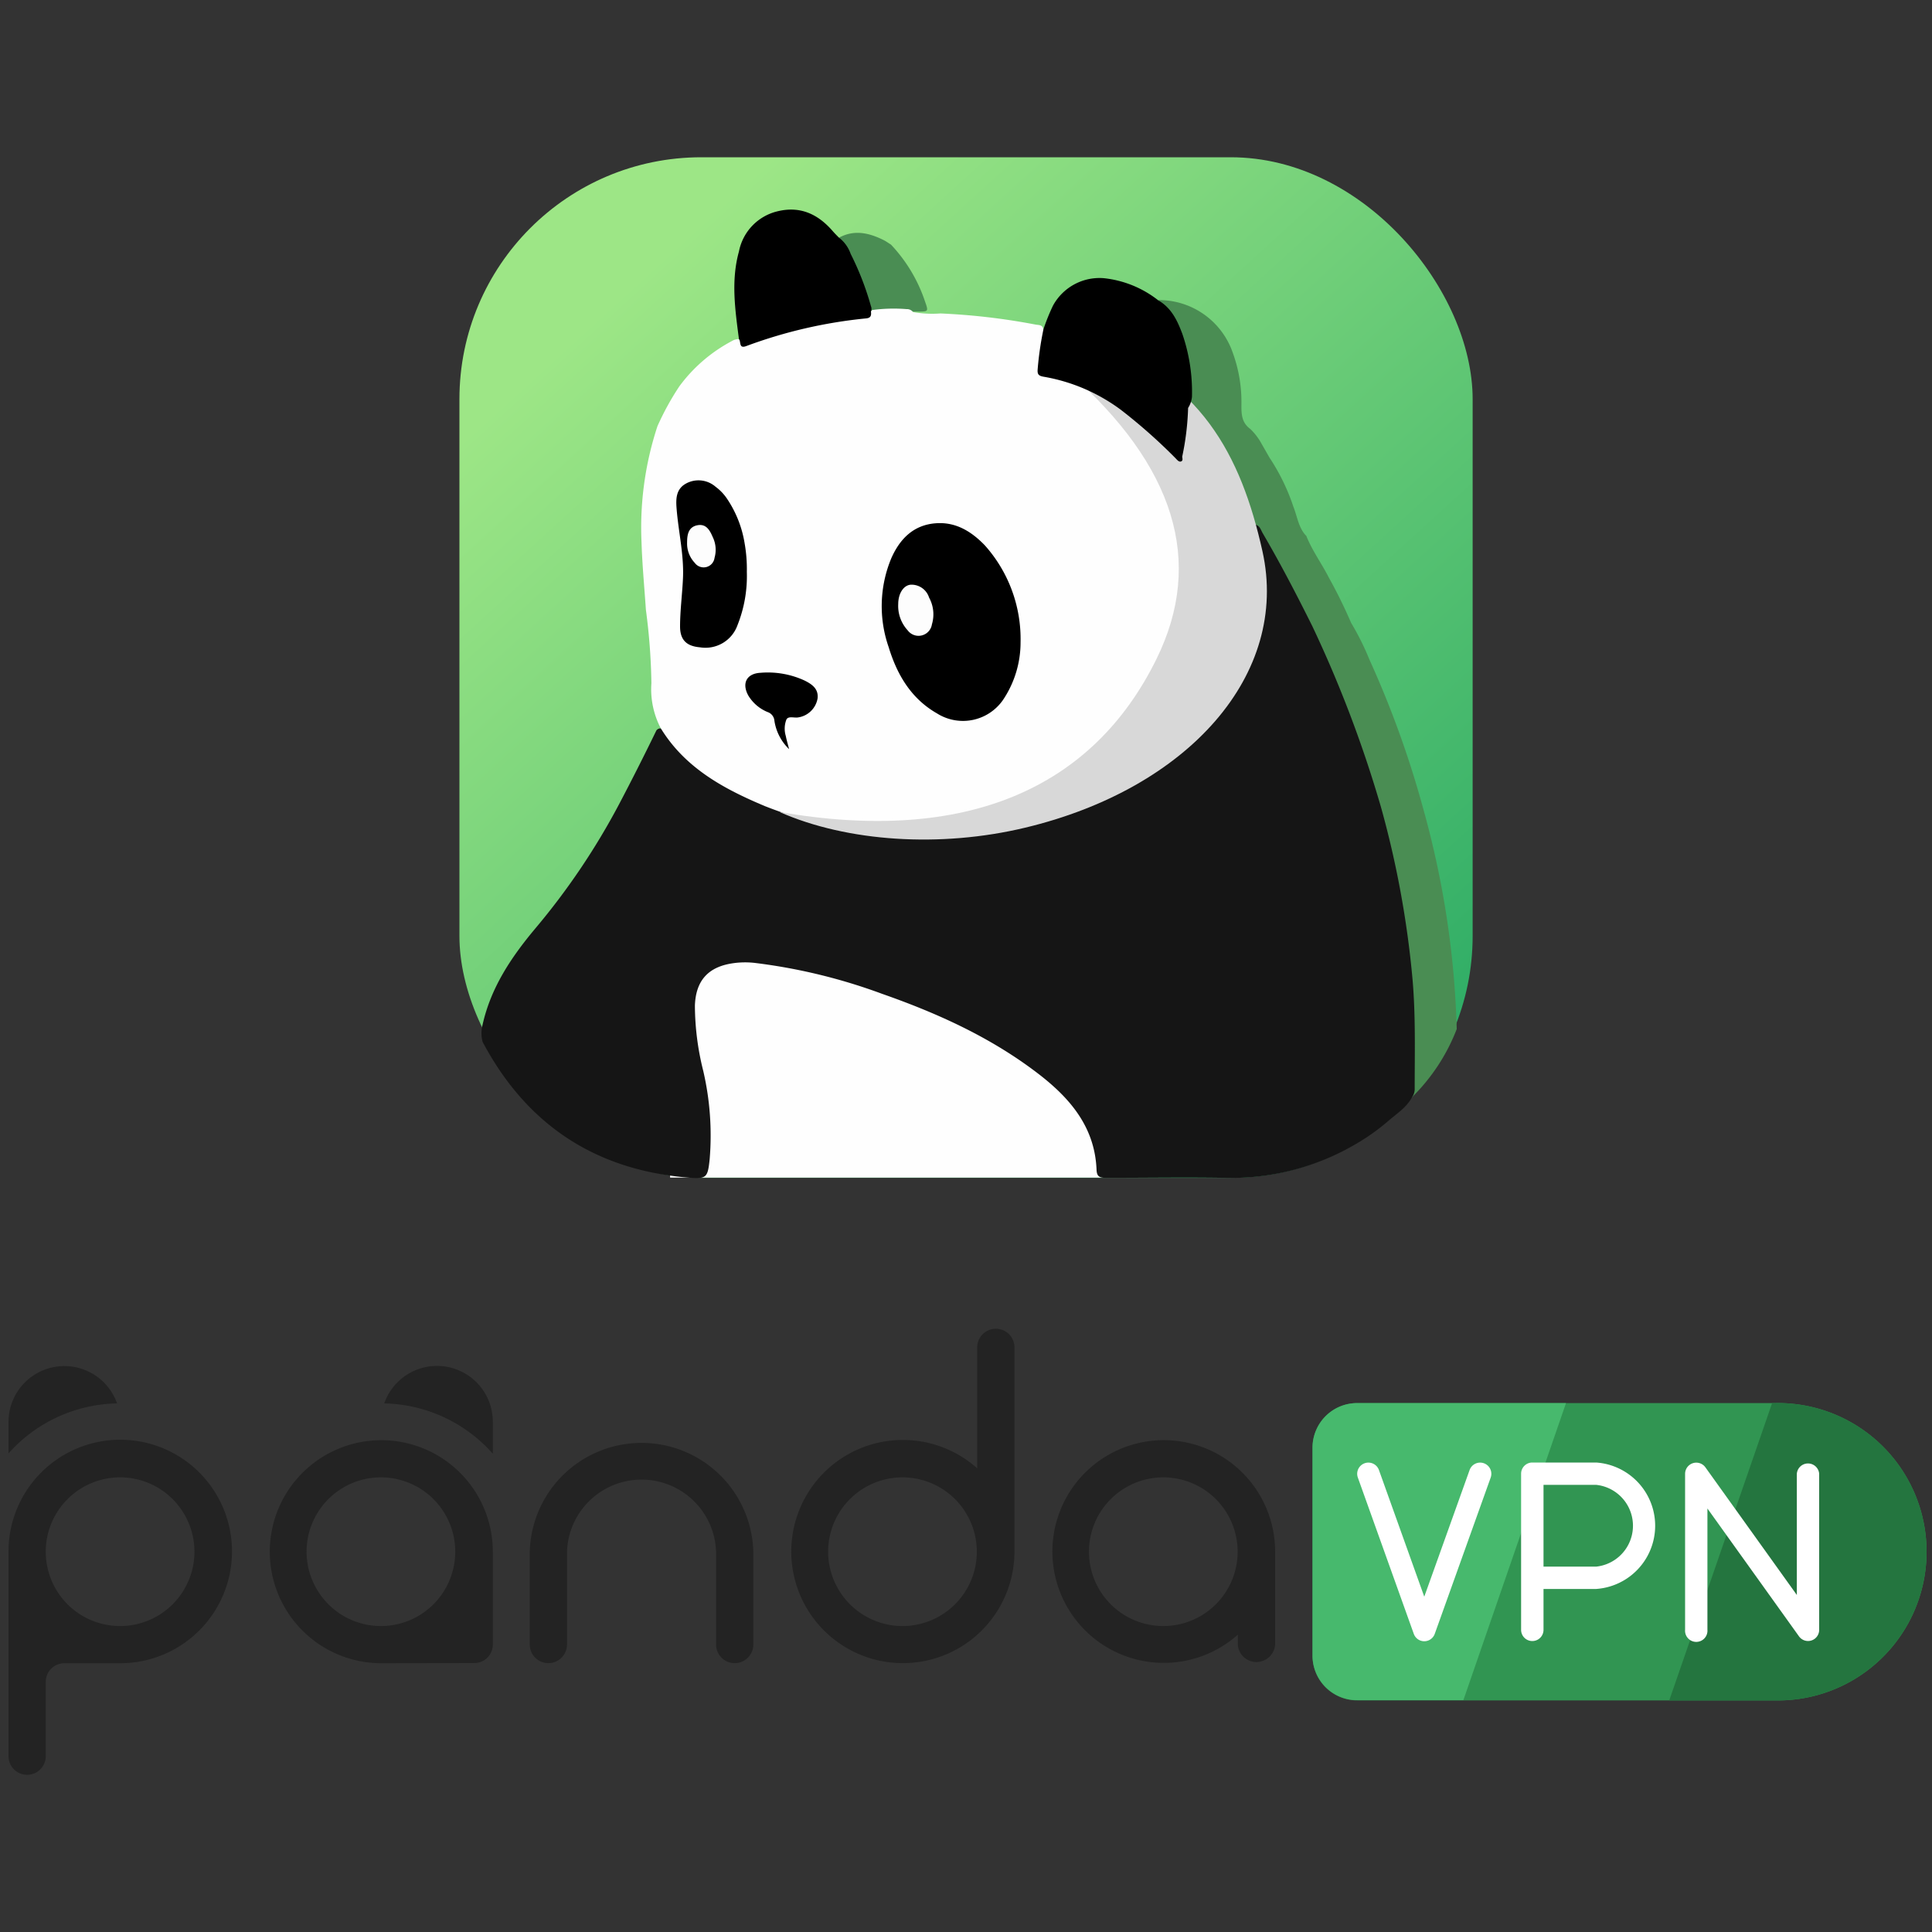 <svg id="Capa_1" data-name="Capa 1" xmlns="http://www.w3.org/2000/svg" xmlns:xlink="http://www.w3.org/1999/xlink" viewBox="0 0 250 250"><rect x="0" y="0" width="250" height="250" fill="#333333" stroke="none"/><defs><linearGradient id="Degradado_sin_nombre_21" x1="177.78" y1="144.2" x2="80.62" y2="37.75" gradientUnits="userSpaceOnUse"><stop offset="0" stop-color="#2fad66"/><stop offset="1" stop-color="#9de686"/></linearGradient></defs><g id="Panda-New---UI-kits"><g id="Group-2"><g id="log_black" data-name="log/black"><g id="bg"><path id="Rectangle" d="M175.62,181.56h54a19.24,19.24,0,1,1,0,38.47h-54a5.77,5.77,0,0,1-5.78-5.77V187.33A5.77,5.77,0,0,1,175.62,181.56Z" style="fill:#319552;fill-rule:evenodd"/><path id="Combined-Shape" d="M202.64,181.56,189.36,220H175.62a5.77,5.77,0,0,1-5.78-5.77V187.33a5.77,5.77,0,0,1,5.78-5.77Z" style="fill:#47b96d;fill-rule:evenodd"/><path id="Combined-Shape-2" data-name="Combined-Shape" d="M229.31,181.56h.31a19.24,19.24,0,1,1,0,38.47H216Z" style="fill:#24753f;fill-rule:evenodd"/></g><g id="VPN"><path id="Path-25" d="M190.17,190.21a1.44,1.44,0,0,1,2.72,1l-7.23,20.2a1.44,1.44,0,0,1-2.72,0l-7.23-20.2a1.44,1.44,0,0,1,2.72-1l5.87,16.4Z" style="fill:#fff"/><path id="Path" d="M199.73,210.9a1.45,1.45,0,0,1-2.9,0V190.7a1.45,1.45,0,0,1,1.45-1.45h8.27a8.2,8.2,0,0,1,0,16.36h-6.82Zm6.82-8.18a5.32,5.32,0,0,0,0-10.58h-6.82v10.58Z" style="fill:#fff"/><path id="Path-27" d="M220.94,210.89a1.45,1.45,0,1,1-2.89,0V190.7a1.45,1.45,0,0,1,2.62-.84l11.84,16.53V190.7a1.45,1.45,0,0,1,2.89,0v20.19a1.44,1.44,0,0,1-2.62.84L220.94,195.2Z" style="fill:#fff"/></g><g id="Combined-Shape-3" data-name="Combined-Shape"><path id="path-1" d="M49.31,215.22A14.43,14.43,0,1,1,63.77,200.8v12a2.4,2.4,0,0,1-2.41,2.4ZM165,200.8v12a2.42,2.42,0,0,1-4.83,0v-1.27A14.41,14.41,0,1,1,165,200.8ZM126.45,190V174.35a2.41,2.41,0,0,1,4.82,0V200.8A14.44,14.44,0,1,1,126.45,190ZM1.1,200.8a14.46,14.46,0,1,1,14.46,14.42H8.33a2.41,2.41,0,0,0-2.41,2.41v9.62a2.41,2.41,0,0,1-4.82,0Zm14.46,9.61a9.62,9.62,0,1,0-9.64-9.61A9.62,9.62,0,0,0,15.56,210.41ZM1.1,188.07V184a7.23,7.23,0,0,1,14.05-2.4A19.27,19.27,0,0,0,1.1,188.07Zm55.44-11.32A7.22,7.22,0,0,1,63.77,184v4.11a19.27,19.27,0,0,0-14.05-6.51A7.23,7.23,0,0,1,56.54,176.75Zm-7.23,33.66a9.62,9.62,0,1,0-9.64-9.61A9.63,9.63,0,0,0,49.31,210.41Zm67.49,0a9.62,9.62,0,1,0-9.64-9.61A9.63,9.63,0,0,0,116.8,210.41Zm33.75,0a9.62,9.62,0,1,0-9.64-9.61A9.62,9.62,0,0,0,150.55,210.41Zm-82-9.61a14.47,14.47,0,0,1,28.93,0v12a2.41,2.41,0,0,1-4.82,0v-12a9.65,9.65,0,0,0-19.29,0v12a2.41,2.41,0,0,1-4.82,0Z" style="fill:#232323;fill-rule:evenodd"/></g></g></g></g><rect x="59.45" y="20.35" width="131.11" height="132.06" rx="31.3" style="fill:url(#Degradado_sin_nombre_21)"/><path d="M188.5,133.16A116.76,116.76,0,0,0,187,117.44a119.73,119.73,0,0,0-2.85-12.85h0a127.5,127.5,0,0,0-6.93-19.2,34.62,34.62,0,0,0-2.39-4.8,64.3,64.3,0,0,0-2.9-5.89c-.92-1.81-2.14-3.45-2.89-5.35-1-1-1.16-2.48-1.67-3.76a26.74,26.74,0,0,0-3.09-6.36h0l-1.23-2.15a7.89,7.89,0,0,0-1.26-1.57c-1.14-.83-1.16-1.95-1.15-3.18a18.65,18.65,0,0,0-1.15-6.77,10.1,10.1,0,0,0-9.6-6.73c3.77,4,4.21,8.84,3.88,13.94,1-.27,1.1.67,1.47,1.11a42.51,42.51,0,0,1,4.9,8.1h0c.51,1.84,1.39,3.57,1.75,5.46,0,.15.26.26.4.39a13.37,13.37,0,0,1,.89,1.24q3.39,5.91,6.39,12h0c2,4.53,4.08,9,5.7,13.71,1.07,3.11,2.06,6.23,3.09,9.35h0c.14.66.26,1.32.44,2a113.85,113.85,0,0,1,3.87,24.18c.21,3.89,0,7.81,0,11.71A24.94,24.94,0,0,0,188.5,133.16Z" style="fill:#4a8d53"/><path d="M115.29,31.65c-.33-.2-.65-.44-1-.61-1.86-.91-3.75-1.35-5.71-.29.64,1.22,1.31,2.43,1.93,3.67.95,1.88,1.41,3.95,2.19,5.9h5.46c.2,0,.4,0,.6,0,1.39,0,1.4,0,.93-1.33A19.87,19.87,0,0,0,115.29,31.65Z" style="fill:#4a8d53"/><rect x="86.71" y="121.11" width="59.45" height="31.27" style="fill:#fefefe"/><path d="M182.7,142c-.73,1.37-2.06,2.16-3.16,3.14a27.39,27.39,0,0,1-4,2.84,31.8,31.8,0,0,1-17.11,4.43c-5.11-.08-10.23,0-15.35,0-.86,0-1.16-.21-1.19-1.09-.23-5.48-3.42-9.21-7.5-12.35-6.11-4.7-13-7.83-20.25-10.37a72.85,72.85,0,0,0-16.48-4,11,11,0,0,0-2.86.05c-3.17.47-4.77,2.25-4.88,5.48A35.08,35.08,0,0,0,91,138.57,36.93,36.93,0,0,1,91.83,150c-.25,2.42-.41,2.58-2.8,2.38-12.06-1-20.91-6.88-26.58-17.56a4.36,4.36,0,0,1,0-2.24c1.07-4.79,3.71-8.72,6.78-12.39a91,91,0,0,0,10.95-16.26q2.45-4.66,4.75-9.4a.64.64,0,0,1,.66-.26,1.09,1.09,0,0,1,.37.3c2.93,4.36,7.24,6.89,11.87,9a50.37,50.37,0,0,0,16.54,4.14c.56,0,1.1.19,1.67.19,2.1,0,4.2,0,6.3,0a83.48,83.48,0,0,0,8.88-1.35c8.16-2,15.7-5.26,22.08-10.81,5.36-4.67,8.94-10.4,9.76-17.62a12.75,12.75,0,0,0,0-3.9c-.22-1.63-.57-3.25-.95-4.85-.11-.48-.38-1,0-1.46.87-.14,1,.62,1.31,1.13,2.29,3.92,4.38,7.94,6.4,12a156.91,156.91,0,0,1,8.86,23.34,124.51,124.51,0,0,1,4.1,22.33c.41,4.69.28,9.4.28,14.1A1.81,1.81,0,0,1,182.7,142Z" style="fill:#151515"/><path d="M85.51,94.25a10.87,10.87,0,0,1-1.22-5.84,79.42,79.42,0,0,0-.71-9.49c-.2-2.94-.48-5.87-.57-8.82a41.9,41.9,0,0,1,2.06-14.94A35.11,35.11,0,0,1,87.9,50a20.11,20.11,0,0,1,6.81-5.87,1.56,1.56,0,0,1,.91-.24,2.12,2.12,0,0,0,2,.17,56,56,0,0,1,12.64-2.94,3.91,3.91,0,0,0,2.59-1,20.88,20.88,0,0,1,4.47-.12,1,1,0,0,1,.83.38,14,14,0,0,0,3.54.18A84.59,84.59,0,0,1,134,42c.37.07.93,0,1,.61.36,1.44-.26,2.81-.32,4.23s-.17,1.44,1.15,1.71a26.78,26.78,0,0,1,13,7.21c1,.95,2.12,1.82,3.08,2.84.53.57.79.35.89-.33.26-1.81.43-3.64.67-5.45.7-.84,1.15-.12,1.53.31a26.28,26.28,0,0,1,3.5,5.11c.65,1.19,1.23,2.42,1.82,3.63a37.7,37.7,0,0,1,1.91,5.94c-.39.91.26,1.67.37,2.5a32.21,32.21,0,0,1,.63,3.79,14.67,14.67,0,0,1,0,4.08,24.1,24.1,0,0,1-4.89,12.38c-4.35,5.83-10.16,9.73-16.72,12.68a65.33,65.33,0,0,1-13.06,4.1,43.05,43.05,0,0,1-4.7.55c-.39,0-.79,0-1.14.21-2.34-.08-4.68-.09-7,0A56,56,0,0,1,99,104.32C93.65,102.08,88.66,99.38,85.51,94.25Z" style="fill:#fefefe"/><path d="M132.66,107.1c21.16-5.06,34.24-19.88,30.7-35.77-2.76-12.38-8-22.54-22.61-27.39l-2.48,4.21q20.67,18.21,11.39,37.1c-8.26,16.82-24.7,24-48.79,19.82C109.63,108.94,121.71,109.73,132.66,107.1Z" style="fill:#d8d8d8"/><path d="M112.7,40.32c.06.48,0,.82-.62.88a61.67,61.67,0,0,0-15.51,3.58c-1,.38-.66-.57-.95-.9-.49-3.78-1.05-7.56,0-11.34a6.65,6.65,0,0,1,5-5.2c2.92-.71,5.22.36,7.12,2.55.26.3.54.58.82.86a4.49,4.49,0,0,1,1.51,2.09,37.18,37.18,0,0,1,2.63,6.78A.9.9,0,0,1,112.7,40.32Z"/><path d="M142.86,36a13.72,13.72,0,0,1,7,2.85c1.74,1,2.5,2.66,3.14,4.37a23.12,23.12,0,0,1,1.24,8.13,3.26,3.26,0,0,1-.5,1.44,35,35,0,0,1-.76,6.29c0,.21.14.52-.15.63s-.54-.24-.75-.45A70.47,70.47,0,0,0,145,53a23.38,23.38,0,0,0-10-4.26c-.63-.12-.77-.33-.73-.92a41.48,41.48,0,0,1,.75-5.2,26.06,26.06,0,0,1,1.23-3.06A6.85,6.85,0,0,1,142.86,36Z"/><path d="M132.06,83.1a13.33,13.33,0,0,1-2.1,7.21,6.3,6.3,0,0,1-8.72,2c-3.34-1.91-5.16-5-6.25-8.58a16.11,16.11,0,0,1,.33-11.46c1.11-2.53,2.88-4.35,5.79-4.56,2.58-.19,4.6,1.07,6.32,2.85A18.19,18.19,0,0,1,132.06,83.1Z"/><path d="M96.64,74a17.13,17.13,0,0,1-1.21,6.9,4.4,4.4,0,0,1-4.87,2.86C88.83,83.61,88,82.8,88,81.06c0-2,.27-4.06.37-6.09.17-3.09-.58-6.11-.82-9.17-.1-1.25-.08-2.53,1.24-3.24a3.36,3.36,0,0,1,3.81.43,6.23,6.23,0,0,1,1.48,1.55,14.44,14.44,0,0,1,2.27,5.74A19.1,19.1,0,0,1,96.64,74Z"/><path d="M102.11,96.94a6.43,6.43,0,0,1-1.9-3.66,1.3,1.3,0,0,0-.88-1.14A5.22,5.22,0,0,1,96.83,90c-.87-1.58-.22-2.84,1.56-2.94a11.37,11.37,0,0,1,5.72,1c.94.47,1.84,1.06,1.68,2.34a3,3,0,0,1-2.49,2.43c-.53.1-1.28-.22-1.54.28a3.25,3.25,0,0,0-.08,2.12C101.78,95.75,101.93,96.25,102.11,96.94Z"/><path d="M116.23,78.16c0-1.35.68-2.42,1.61-2.5a2.38,2.38,0,0,1,2.38,1.66,4.51,4.51,0,0,1,.37,3.47,1.75,1.75,0,0,1-3.14.77A4.66,4.66,0,0,1,116.23,78.16Z" style="fill:#fdfdfd"/><path d="M88.91,70.2c0-1,.16-2,1.32-2.23s1.63.67,2,1.53a3.76,3.76,0,0,1,.23,2.68,1.42,1.42,0,0,1-2.56.65A3.63,3.63,0,0,1,88.91,70.2Z" style="fill:#fdfdfd"/></svg>